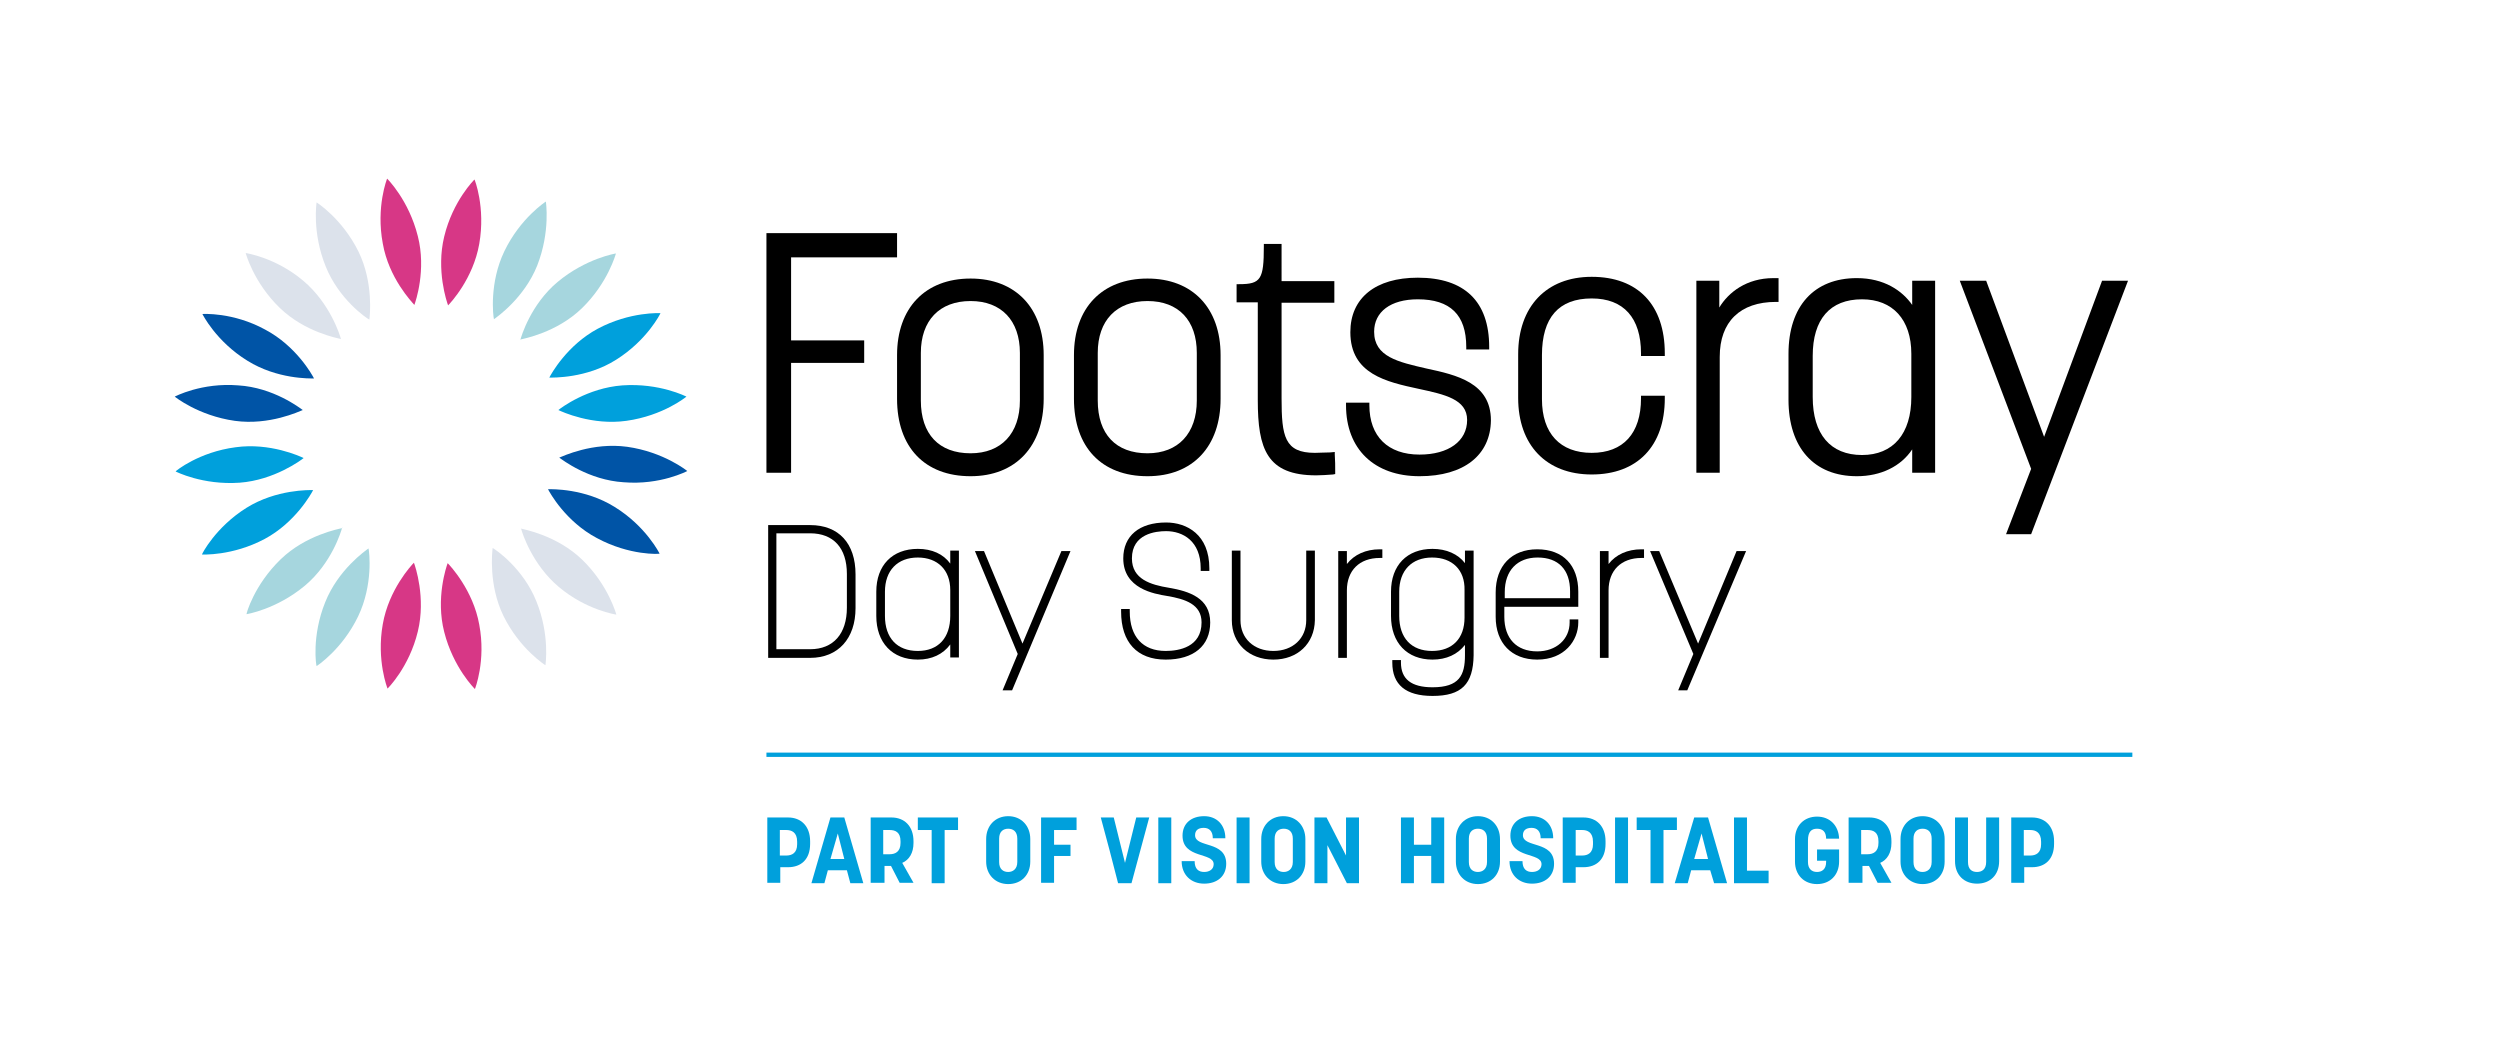 <?xml version="1.0" encoding="utf-8"?>
<!-- Generator: Adobe Illustrator 27.8.0, SVG Export Plug-In . SVG Version: 6.00 Build 0)  -->
<svg version="1.2" baseProfile="tiny" xmlns="http://www.w3.org/2000/svg" xmlns:xlink="http://www.w3.org/1999/xlink" x="0px"
	 y="0px" viewBox="0 0 578 242.5" overflow="visible" xml:space="preserve">
<g id="Layer_2">
	<g>
		<g>
			<path d="M187.3,152.1h-9.7v-30.7h9.7c6.6,0,10.5,4.2,10.5,11.4v7.8C197.8,147.6,193.8,152.1,187.3,152.1z M179.5,150.1h7.8
				c5.4,0,8.5-3.6,8.5-9.6v-7.8c0-6-3.1-9.4-8.5-9.4h-7.8V150.1z"/>
		</g>
		<g>
			<path d="M212.2,152.5c-5.9,0-9.6-3.9-9.6-10.1v-5.6c0-6.1,3.7-9.9,9.6-9.9c3.3,0,5.9,1.2,7.5,3.4v-3h2v24.7h-2v-3
				C218,151.3,215.4,152.5,212.2,152.5z M212.2,128.9c-4.7,0-7.6,3-7.6,7.9v5.6c0,5.1,2.8,8.1,7.6,8.1c4.7,0,7.5-3,7.5-8.1v-6
				C219.7,131.8,216.8,128.9,212.2,128.9z"/>
		</g>
		<g>
			<polygon points="234,159.6 231.8,159.6 235.3,151.2 225.4,127.4 227.5,127.4 236.4,148.8 245.4,127.4 247.5,127.4 			"/>
		</g>
		<g>
			<path d="M269.5,152.5c-6.6,0-10.3-4-10.3-11.1v-0.6h2v0.6c0,5.8,3,9.1,8.3,9.1c3.1,0,8.3-0.9,8.3-6.6c0-4.2-3.8-5.4-7.9-6.1
				c-3.1-0.5-10.2-1.7-10.2-8.7c0-5.2,3.7-8.3,9.9-8.3c4.8,0,10,2.8,10,10.6v0.6h-2v-0.6c0-6.3-4.1-8.6-8-8.6
				c-2.4,0-7.9,0.6-7.9,6.3c0,4.8,4.3,6.1,8.6,6.8c4.7,0.8,9.5,2.4,9.5,8C279.8,149.3,276,152.5,269.5,152.5z"/>
		</g>
		<g>
			<path d="M294.4,152.5c-5.6,0-9.6-3.7-9.6-9.1v-16.1h2v16.1c0,4.2,3.1,7.1,7.6,7.1s7.6-2.9,7.6-7.1v-16.1h2v16.1
				C303.9,148.8,300,152.5,294.4,152.5z"/>
		</g>
		<g>
			<path d="M311.4,152.1h-2v-24.7h2v3c1.7-2.2,4.4-3.4,7.6-3.4h0.6v2h-0.6c-4.7,0-7.6,2.9-7.6,7.5V152.1z"/>
		</g>
		<g>
			<path d="M331.2,160.9c-6.2,0-9.3-2.6-9.3-7.7v-0.6h2v0.6c0,3.8,2.4,5.7,7.3,5.7c6.2,0,7.5-2.8,7.5-7.4v-2.4
				c-1.7,2.2-4.3,3.4-7.5,3.4c-5.9,0-9.6-3.9-9.6-10.1v-5.6c0-6.1,3.7-9.9,9.6-9.9c3.2,0,5.9,1.2,7.5,3.3v-2.9h2v24.2
				C340.6,158.2,337.9,160.9,331.2,160.9z M331.1,128.9c-4.7,0-7.6,3-7.6,7.9v5.6c0,5.1,2.8,8.1,7.6,8.1c4.7,0,7.5-2.9,7.5-7.7v-6.4
				C338.7,131.8,335.8,128.9,331.1,128.9z"/>
		</g>
		<g>
			<path d="M355.4,152.5c-5.9,0-9.6-3.8-9.6-9.9v-5.6c0-6.2,3.7-10,9.6-10c6,0,9.5,3.7,9.5,9.8v3.5h-17.1v2.3c0,5,2.8,8,7.6,8
				c4.4,0,7.5-2.8,7.5-6.7v-0.7h2v0.7C364.9,148.1,361.7,152.5,355.4,152.5z M347.8,138.3H363v-1.6c0-5-2.7-7.8-7.5-7.8
				c-4.7,0-7.6,3-7.6,8V138.3z"/>
		</g>
		<g>
			<path d="M371.9,152.1h-2v-24.7h2v3c1.7-2.2,4.4-3.4,7.6-3.4h0.6v2h-0.6c-4.7,0-7.6,2.9-7.6,7.5V152.1z"/>
		</g>
		<g>
			<polygon points="390.1,159.6 388,159.6 391.5,151.2 381.5,127.4 383.6,127.4 392.6,148.8 401.5,127.4 403.7,127.4 			"/>
		</g>
	</g>
	<g>
		<g>
			<path d="M182.9,109.3h-5.7V53.9h30.2v5.6h-24.5v19.2h16.9v5.2h-16.9V109.3z"/>
		</g>
		<g>
			<path d="M224.4,110.1c-10.6,0-17-6.7-17-17.9V82.1c0-10.9,6.5-17.7,17-17.7c10.4,0,16.9,6.8,16.9,17.7v10.1
				C241.3,103.2,234.8,110.1,224.4,110.1z M224.4,69.6c-7.2,0-11.5,4.5-11.5,12v11c0,7.8,4.2,12.2,11.5,12.2
				c7.1,0,11.4-4.6,11.4-12.2v-11C235.8,74.1,231.5,69.6,224.4,69.6z"/>
		</g>
		<g>
			<path d="M265.3,110.1c-10.6,0-17-6.7-17-17.9V82.1c0-10.9,6.5-17.7,17-17.7c10.4,0,16.9,6.8,16.9,17.7v10.1
				C282.2,103.2,275.8,110.1,265.3,110.1z M265.3,69.6c-7.2,0-11.5,4.5-11.5,12v11c0,7.8,4.2,12.2,11.5,12.2
				c7.1,0,11.4-4.6,11.4-12.2v-11C276.7,74.1,272.5,69.6,265.3,69.6z"/>
		</g>
		<g>
			<path d="M304.3,109.9c-11.4,0-13.5-6.1-13.5-17.4V69.9h-4.9v-4.2h0.6c5,0,5.7-1.1,5.7-8.7v-0.6h4.1V65h12.2v5h-12.2v22.1
				c0,8.8,0.7,12.6,7.7,12.6c1,0,2.2-0.1,3.5-0.1l1.1-0.1l0,0.6c0.1,1.3,0.1,2.7,0.1,4v0.5l-0.5,0.1
				C306.8,109.8,305.5,109.9,304.3,109.9z"/>
		</g>
		<g>
			<path d="M328.2,110.1c-10.5,0-17-6.3-17-16.4v-0.6h5.4v0.6c0,7.2,4.3,11.4,11.6,11.4c6.7,0,11-3.1,11-8c0-4.8-5.2-5.9-11.2-7.2
				c-7.4-1.6-15.8-3.4-15.8-13.1c0-7.9,5.8-12.6,15.6-12.6c10.8,0,16.5,5.5,16.5,16v0.6h-5.3v-0.6c0-7.4-3.7-11-11.2-11
				c-6.3,0-10.1,2.9-10.1,7.5c0,5.8,5.6,7,12.1,8.5c7,1.5,14.9,3.3,14.9,12C344.6,105.2,338.5,110.1,328.2,110.1z"/>
		</g>
		<g>
			<path d="M368,109.7c-10.5,0-17-6.8-17-17.7V81.9c0-11,6.5-17.9,17-17.9c10.7,0,16.9,6.5,16.9,17.7v0.6h-5.5v-0.6
				c0-8.2-4-12.7-11.4-12.7c-7.6,0-11.5,4.4-11.5,13.1v10.2c0,7.9,4.2,12.4,11.5,12.4c7.3,0,11.4-4.5,11.4-12.6v-0.6h5.5v0.6
				C384.9,103.1,378.6,109.7,368,109.7z"/>
		</g>
		<g>
			<path d="M397.6,109.3h-5.4V64.9h5.3v6.2c2.1-3.5,6.3-6.8,12.5-6.8h1.2v5.5h-0.6c-8.3,0-13,4.6-13,12.7V109.3z"/>
		</g>
		<g>
			<path d="M429.3,110.1c-9.9,0-15.8-6.6-15.8-17.7V81.8c0-11,5.9-17.5,15.8-17.5c6.3,0,10.5,2.9,12.8,6.2v-5.6h5.3v44.4h-5.3v-5.4
				C439.5,107.8,434.9,110.1,429.3,110.1z M430.5,69.2c-7.4,0-11.4,4.6-11.4,13.1v9.5c0,8.6,4.1,13.4,11.4,13.4
				c7.2,0,11.4-4.9,11.4-13.4v-10C441.9,73.9,437.6,69.2,430.5,69.2z"/>
		</g>
		<g>
			<path d="M469.6,123.5h-5.8l5.8-15.1l-16.5-43.5h6.1l13.4,36.1L486,64.9h6L469.6,123.5z"/>
		</g>
	</g>
	<g>
		<path fill="#00A0DC" d="M177.4,204.2V189h4.8c3,0,5.1,2,5.1,5.5v0.6c0,3.6-2.1,5.4-5.1,5.4h-1.8v3.6H177.4z M180.3,191.9v5.9h1.5
			c1.3,0,2.5-0.6,2.5-2.6v-0.6c0-2.2-1.3-2.7-2.5-2.7H180.3z"/>
		<path fill="#00A0DC" d="M195.8,201.2h-4.4l-0.8,3h-3L192,189h3.2l4.4,15.2h-3L195.8,201.2z M192,198.6h3.2l-1.5-5.9L192,198.6z"/>
		<path fill="#00A0DC" d="M201.3,204.2V189h4.8c3,0,5.1,2,5.1,5.5v0.4c0,2.3-1,3.9-2.6,4.6l2.6,4.6h-3.2l-2-3.9h-1.5v3.9H201.3z
			 M204.2,191.9v5.6h1.5c1.3,0,2.5-0.6,2.5-2.6v-0.4c0-2.1-1.2-2.6-2.5-2.6H204.2z"/>
		<path fill="#00A0DC" d="M221.6,191.9h-3.2v12.3h-3v-12.3h-3.2V189h9.3V191.9z"/>
		<path fill="#00A0DC" d="M228,199.2V194c0-3.1,2.1-5.3,5.1-5.3c3,0,5.1,2.2,5.1,5.3v5.2c0,3.1-2.1,5.2-5.1,5.2
			C230.1,204.4,228,202.2,228,199.2z M235.2,199.3v-5.4c0-1.7-1-2.3-2.1-2.3c-1.1,0-2.1,0.6-2.1,2.3v5.4c0,1.7,1,2.3,2.1,2.3
			C234.1,201.6,235.2,201,235.2,199.3z"/>
		<path fill="#00A0DC" d="M248.9,191.9h-5.2v3.4h3.8v2.6h-3.8v6.2h-3V189h8.2V191.9z"/>
		<path fill="#00A0DC" d="M254.5,189h3l2.6,10.5l2.6-10.5h3l-4.1,15.2h-3.1C257.2,199.1,255.9,194.1,254.5,189z"/>
		<path fill="#00A0DC" d="M270.8,204.2h-3V189h3V204.2z"/>
		<path fill="#00A0DC" d="M273.4,193.2c0-2.8,2-4.5,5-4.5c2.9,0,4.9,2,4.9,5.1h-2.9c0-1.6-0.8-2.4-2.1-2.4s-2,0.6-2,1.7
			c0,3,7.2,1.2,7.2,6.6c0,2.9-2.1,4.6-5.1,4.6s-5.2-2-5.2-5.2h3c0,1.8,0.9,2.5,2.2,2.5c1.2,0,2.2-0.6,2.2-1.8
			C280.6,197,273.4,198.6,273.4,193.2z"/>
		<path fill="#00A0DC" d="M288.9,204.2h-3V189h3V204.2z"/>
		<path fill="#00A0DC" d="M291.6,199.2V194c0-3.1,2.1-5.3,5.1-5.3c3,0,5.1,2.2,5.1,5.3v5.2c0,3.1-2.1,5.2-5.1,5.2
			C293.7,204.4,291.6,202.2,291.6,199.2z M298.9,199.3v-5.4c0-1.7-1-2.3-2.1-2.3c-1.1,0-2.1,0.6-2.1,2.3v5.4c0,1.7,1,2.3,2.1,2.3
			C297.8,201.6,298.9,201,298.9,199.3z"/>
		<path fill="#00A0DC" d="M314.2,204.2h-2.8l-4.5-8.8v8.8h-3V189h2.8l4.5,8.8v-8.8h3V204.2z"/>
		<path fill="#00A0DC" d="M326.9,204.2h-3V189h3v6.3h4V189h3v15.2h-3v-6.3h-4V204.2z"/>
		<path fill="#00A0DC" d="M336.6,199.2V194c0-3.1,2.1-5.3,5.1-5.3c3,0,5.1,2.2,5.1,5.3v5.2c0,3.1-2.1,5.2-5.1,5.2
			C338.7,204.4,336.6,202.2,336.6,199.2z M343.8,199.3v-5.4c0-1.7-1-2.3-2.1-2.3c-1.1,0-2.1,0.6-2.1,2.3v5.4c0,1.7,1,2.3,2.1,2.3
			C342.7,201.6,343.8,201,343.8,199.3z"/>
		<path fill="#00A0DC" d="M349.2,193.2c0-2.8,2-4.5,5-4.5c2.9,0,4.9,2,4.9,5.1h-2.9c0-1.6-0.8-2.4-2.1-2.4s-2,0.6-2,1.7
			c0,3,7.2,1.2,7.2,6.6c0,2.9-2.1,4.6-5.1,4.6s-5.2-2-5.2-5.2h3c0,1.8,0.9,2.5,2.2,2.5c1.2,0,2.2-0.6,2.2-1.8
			C356.4,197,349.2,198.6,349.2,193.2z"/>
		<path fill="#00A0DC" d="M361.3,204.2V189h4.8c3,0,5.1,2,5.1,5.5v0.6c0,3.6-2.1,5.4-5.1,5.4h-1.8v3.6H361.3z M364.3,191.9v5.9h1.5
			c1.3,0,2.5-0.6,2.5-2.6v-0.6c0-2.2-1.3-2.7-2.5-2.7H364.3z"/>
		<path fill="#00A0DC" d="M376.4,204.2h-3V189h3V204.2z"/>
		<path fill="#00A0DC" d="M387.8,191.9h-3.2v12.3h-3v-12.3h-3.2V189h9.3V191.9z"/>
		<path fill="#00A0DC" d="M395.4,201.2H391l-0.8,3h-3l4.5-15.2h3.2l4.4,15.2h-3L395.4,201.2z M391.7,198.6h3.2l-1.5-5.9L391.7,198.6
			z"/>
		<path fill="#00A0DC" d="M408.9,204.2h-8V189h3v12.3h5V204.2z"/>
		<path fill="#00A0DC" d="M425.2,196.4v2.8c0,3.1-2.1,5.2-5.1,5.2c-3,0-5.1-2.1-5.1-5.2V194c0-3.1,2.1-5.2,5.1-5.2
			c3,0,5,2.1,5.1,5.1h-3c0-1.6-0.8-2.3-2.1-2.3c-1.3,0-2.1,0.7-2.1,2.7v5c0,1.5,0.8,2.3,2.1,2.3c1.1,0,2.1-0.6,2.1-2.3V199h-2.1
			v-2.6H425.2z"/>
		<path fill="#00A0DC" d="M427.4,204.2V189h4.8c3,0,5.1,2,5.1,5.5v0.4c0,2.3-1,3.9-2.6,4.6l2.6,4.6h-3.2l-2-3.9h-1.5v3.9H427.4z
			 M430.3,191.9v5.6h1.5c1.3,0,2.5-0.6,2.5-2.6v-0.4c0-2.1-1.2-2.6-2.5-2.6H430.3z"/>
		<path fill="#00A0DC" d="M439.4,199.2V194c0-3.1,2.1-5.3,5.1-5.3c3,0,5.1,2.2,5.1,5.3v5.2c0,3.1-2.1,5.2-5.1,5.2
			C441.5,204.4,439.4,202.2,439.4,199.2z M446.6,199.3v-5.4c0-1.7-1-2.3-2.1-2.3c-1.1,0-2.1,0.6-2.1,2.3v5.4c0,1.7,1,2.3,2.1,2.3
			C445.5,201.6,446.6,201,446.6,199.3z"/>
		<path fill="#00A0DC" d="M459.2,189h3v10.1c0,3.2-2.1,5.2-5.1,5.2c-3,0-5.1-2-5.1-5.2V189h3v10.3c0,1.7,0.9,2.3,2.1,2.3
			c1.1,0,2.1-0.6,2.1-2.3V189z"/>
		<path fill="#00A0DC" d="M465,204.2V189h4.8c3,0,5.1,2,5.1,5.5v0.6c0,3.6-2.1,5.4-5.1,5.4h-1.8v3.6H465z M467.9,191.9v5.9h1.5
			c1.3,0,2.5-0.6,2.5-2.6v-0.6c0-2.2-1.3-2.7-2.5-2.7H467.9z"/>
	</g>
	<line fill="none" stroke="#00A0DC" stroke-width="0.996" stroke-miterlimit="10" x1="177.2" y1="174.5" x2="493" y2="174.5"/>
</g>
<g id="Artwork">
	<g>
		<path fill="#D73786" d="M89.5,41.3c0,0-2.6,6.5-1,15c1.4,8,6.7,13.5,7.3,14.2l0,0.1c0,0,0,0,0,0c0,0,0,0,0,0l0-0.1
			c0.3-0.8,2.8-8.1,0.8-15.9C94.5,46.2,89.5,41.3,89.5,41.3"/>
		<path fill="#D73786" d="M109.7,41.5c0,0-5,4.9-7,13.2c-1.9,7.8,0.6,15.1,0.9,15.9l0,0.1c0,0,0,0,0,0c0,0,0,0,0,0l0-0.1
			c0.6-0.6,5.8-6.2,7.2-14.2C112.3,47.9,109.7,41.4,109.7,41.5"/>
		<path fill="#D73786" d="M109.8,159.3c0,0,2.6-6.5,1-14.9c-1.4-7.9-6.7-13.6-7.3-14.2l0-0.1c0,0,0,0,0,0c0,0,0,0,0,0l0,0.1
			c-0.3,0.8-2.8,8.1-0.8,15.9C104.8,154.4,109.8,159.3,109.8,159.3"/>
		<path fill="#D73786" d="M89.6,159.2c0,0,5-4.9,7-13.2c1.9-7.8-0.6-15.1-0.9-15.9l0-0.1c0,0,0,0,0,0c0,0,0,0,0,0l0,0.1
			c-0.6,0.6-5.8,6.2-7.2,14.2C87,152.7,89.6,159.2,89.6,159.2"/>
	</g>
	<g>
		<path fill="#DCE2EB" d="M56.8,58.5c0,0,1.8,6.8,7.9,12.7c5.8,5.6,13.4,7,14.2,7.2l0,0c0,0,0,0,0,0c0,0,0,0,0,0l-0.1-0.1
			c-0.2-0.8-2.5-8.2-8.7-13.4C63.7,59.5,56.8,58.5,56.8,58.5"/>
		<path fill="#DCE2EB" d="M73.2,46.8c0,0-1.1,6.9,2.1,14.8c3,7.5,9.3,11.9,10.1,12.3l0,0.1c0,0,0,0,0,0c0,0,0,0,0,0l0-0.1
			c0.1-0.8,1-8.5-2.5-15.7C79.1,50.5,73.2,46.8,73.2,46.8"/>
		<path fill="#DCE2EB" d="M142.5,142.1c0,0-1.8-6.8-7.9-12.7c-5.8-5.6-13.4-7-14.2-7.2l0,0c0,0,0,0,0,0c0,0,0,0,0,0l0.1,0.1
			c0.2,0.8,2.5,8.2,8.7,13.4C135.6,141.1,142.5,142.1,142.5,142.1"/>
		<path fill="#DCE2EB" d="M126.1,153.8c0,0,1.1-6.9-2.1-14.8c-3-7.5-9.3-11.9-10.1-12.3l0-0.1c0,0,0,0,0,0c0,0,0,0,0,0l0,0.1
			c-0.1,0.8-1,8.5,2.5,15.7C120.2,150.1,126.1,153.8,126.1,153.8"/>
	</g>
	<g>
		<path fill="#0054A6" d="M40.4,91.7c0,0,5.4,4.4,13.9,5.6c8,1.1,14.9-2.2,15.7-2.5l0.1,0c0,0,0,0,0,0c0,0,0,0,0,0l-0.1,0
			c-0.7-0.5-6.8-5.2-14.9-5.7C46.6,88.4,40.4,91.7,40.4,91.7"/>
		<path fill="#0054A6" d="M46.8,72.6c0,0,3.1,6.3,10.4,10.8c6.9,4.3,14.5,4.1,15.4,4.1l0.1,0c0,0,0,0,0,0c0,0,0,0,0,0l-0.1,0
			c-0.4-0.8-4.1-7.5-11.3-11.3C53.8,72.1,46.8,72.6,46.8,72.6"/>
		<path fill="#0054A6" d="M158.9,108.9c0,0-5.4-4.4-13.9-5.6c-8-1.1-14.9,2.2-15.7,2.5l-0.1,0c0,0,0,0,0,0c0,0,0,0,0,0l0.1,0
			c0.7,0.5,6.8,5.2,14.9,5.7C152.7,112.2,158.9,108.9,158.9,108.9"/>
		<path fill="#0054A6" d="M152.5,128c0,0-3.1-6.3-10.4-10.8c-6.9-4.3-14.5-4.1-15.4-4.1l-0.1,0c0,0,0,0,0,0c0,0,0,0,0,0l0.1,0
			c0.4,0.8,4.1,7.5,11.3,11.3C145.6,128.5,152.5,128.1,152.5,128"/>
	</g>
	<g>
		<path fill="#00A0DC" d="M46.7,128.2c0,0,7,0.4,14.5-3.6c7.1-3.8,10.8-10.5,11.2-11.3l0.1,0c0,0,0,0,0,0c0,0,0,0,0,0l-0.1,0
			c-0.8,0-8.5-0.2-15.4,4.1C49.8,121.9,46.6,128.2,46.7,128.2"/>
		<path fill="#00A0DC" d="M40.6,109c0,0,6.2,3.2,14.8,2.6c8-0.6,14.2-5.2,14.8-5.7l0.1,0c0,0,0,0,0,0c0,0,0,0,0,0l-0.1,0
			c-0.8-0.4-7.8-3.6-15.7-2.5C46,104.5,40.6,108.9,40.6,109"/>
		<path fill="#00A0DC" d="M152.7,72.4c0,0-7-0.4-14.5,3.6c-7.1,3.8-10.8,10.5-11.2,11.3l-0.1,0c0,0,0,0,0,0c0,0,0,0,0,0l0.1,0
			c0.8,0,8.6,0.2,15.4-4.1C149.6,78.7,152.7,72.5,152.7,72.4"/>
		<path fill="#00A0DC" d="M158.7,91.7c0,0-6.2-3.2-14.8-2.6c-8.1,0.6-14.2,5.2-14.8,5.7l-0.1,0c0,0,0,0,0,0c0,0,0,0,0,0l0.1,0
			c0.8,0.4,7.8,3.6,15.7,2.5C153.4,96.1,158.7,91.7,158.7,91.7"/>
	</g>
	<g>
		<path fill="#A6D6DE" d="M73.2,154c0,0,5.9-3.8,9.6-11.5c3.5-7.3,2.6-14.9,2.4-15.7l0-0.1c0,0,0,0,0,0c0,0,0,0,0,0l0,0.1
			c-0.7,0.5-7,4.9-10,12.4C72,147.1,73.1,154,73.2,154"/>
		<path fill="#A6D6DE" d="M57,142c0,0,6.9-1.1,13.5-6.6c6.2-5.2,8.4-12.6,8.6-13.4l0.1,0c0,0,0,0,0,0c0,0,0,0,0,0l-0.1,0.1
			c-0.8,0.2-8.4,1.6-14.2,7.2C58.7,135.3,56.9,142,57,142"/>
		<path fill="#A6D6DE" d="M126.2,46.6c0,0-5.9,3.8-9.6,11.5c-3.5,7.3-2.6,14.9-2.4,15.7l0,0.1c0,0,0,0,0,0c0,0,0,0,0,0l0-0.1
			c0.7-0.5,7-4.9,10-12.4C127.3,53.5,126.2,46.6,126.2,46.6"/>
		<path fill="#A6D6DE" d="M142.4,58.6c0,0-6.9,1.1-13.5,6.6c-6.2,5.2-8.4,12.6-8.6,13.4l-0.1,0c0,0,0,0,0,0c0,0,0,0,0,0l0.1-0.1
			c0.8-0.2,8.4-1.6,14.2-7.2C140.6,65.4,142.4,58.6,142.4,58.6"/>
	</g>
</g>
</svg>
